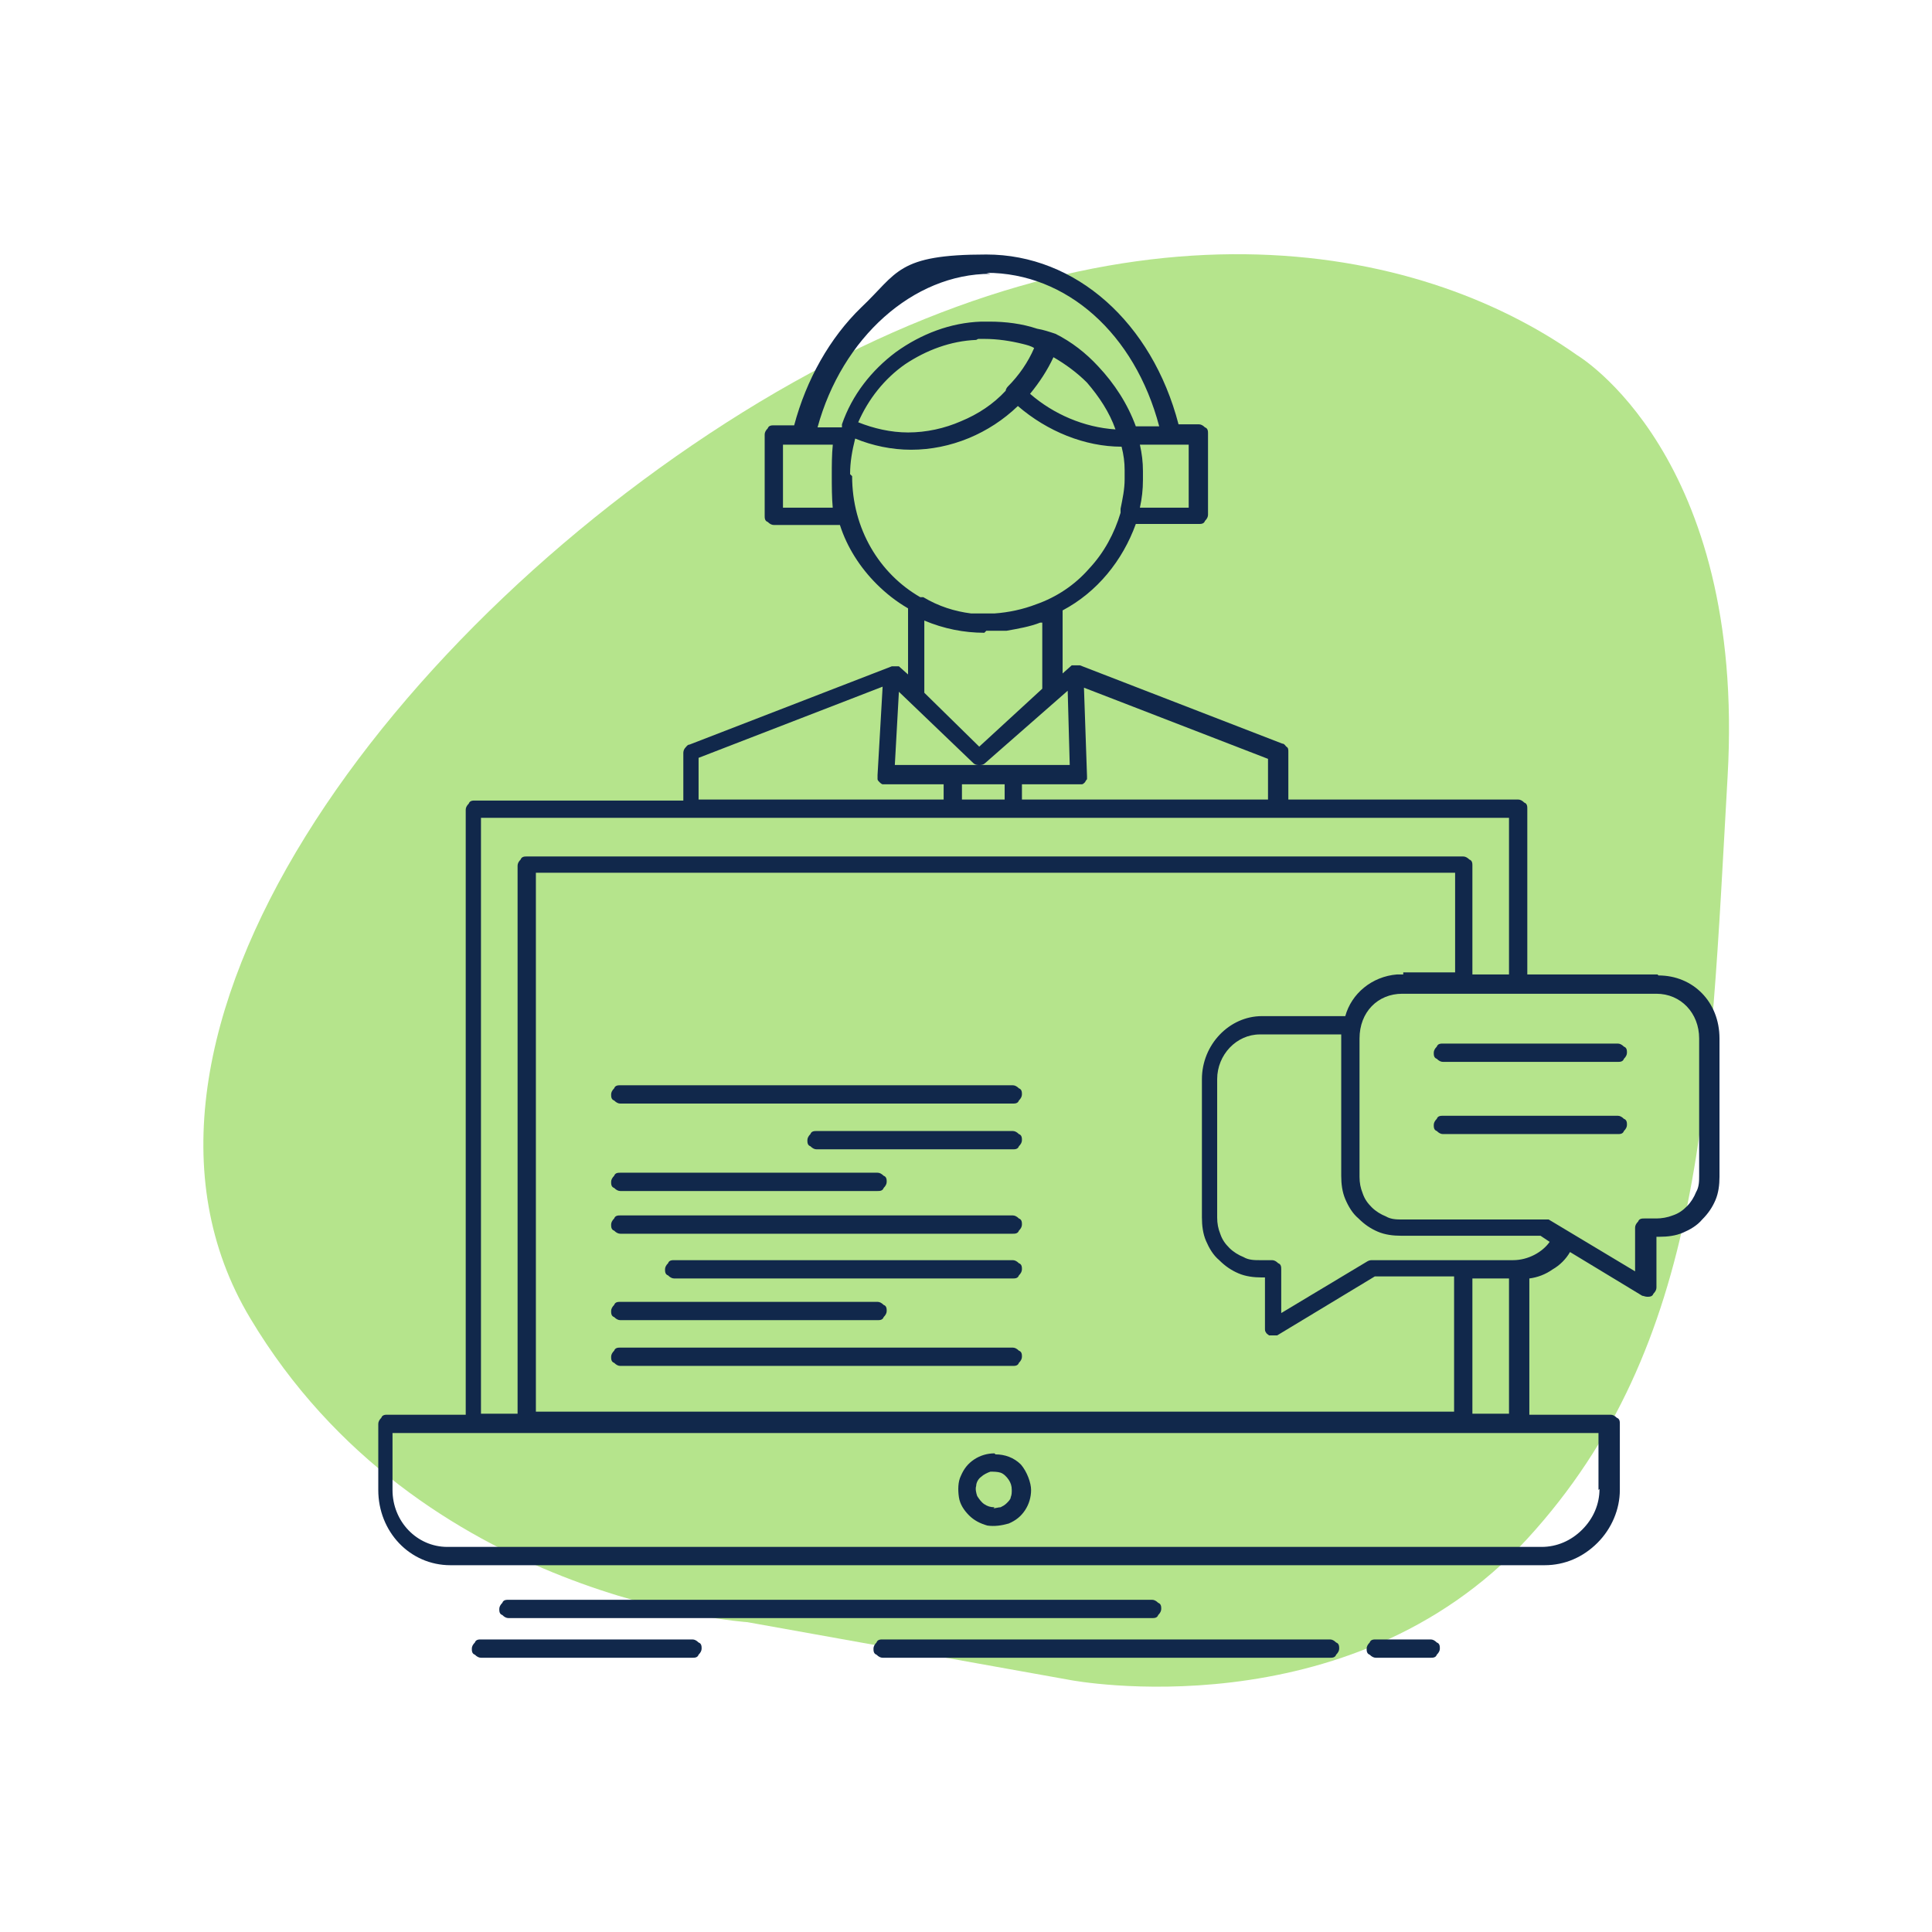 <svg width="190" height="190" viewBox="0 0 190 190" fill="none" xmlns="http://www.w3.org/2000/svg">
<g style="mix-blend-mode:multiply">
<path d="M155.101 34.929C155.101 34.929 171.701 44.729 169.901 76.329C168.101 107.929 167.701 132.229 150.201 151.329C132.601 170.429 105.301 165.229 105.301 165.229L73.501 159.529C73.501 159.529 41.201 157.429 24.601 129.629C8.001 101.929 39.001 61.029 74.701 39.529C110.501 18.029 139.401 23.829 155.101 34.929Z" fill="#B5E48C"/>
</g>
<path d="M99.601 106.729H61.001C60.801 106.729 60.501 106.729 60.401 107.029C60.201 107.229 60.101 107.429 60.101 107.629C60.101 107.829 60.101 108.129 60.401 108.229C60.601 108.429 60.801 108.529 61.001 108.529H99.601C99.801 108.529 100.101 108.529 100.201 108.229C100.401 108.029 100.501 107.829 100.501 107.629C100.501 107.429 100.501 107.129 100.201 107.029C100.001 106.829 99.801 106.729 99.601 106.729Z" fill="#11284B"/>
<path d="M99.601 111.229H80.301C80.101 111.229 79.801 111.229 79.701 111.529C79.501 111.729 79.401 111.929 79.401 112.129C79.401 112.329 79.401 112.629 79.701 112.729C79.901 112.929 80.101 113.029 80.301 113.029H99.601C99.801 113.029 100.101 113.029 100.201 112.729C100.401 112.529 100.501 112.329 100.501 112.129C100.501 111.929 100.501 111.629 100.201 111.529C100.001 111.329 99.801 111.229 99.601 111.229Z" fill="#11284B"/>
<path d="M61.001 117.129H86.301C86.501 117.129 86.801 117.129 86.901 116.829C87.101 116.629 87.201 116.429 87.201 116.229C87.201 116.029 87.201 115.729 86.901 115.629C86.701 115.429 86.501 115.329 86.301 115.329H61.001C60.801 115.329 60.501 115.329 60.401 115.629C60.201 115.829 60.101 116.029 60.101 116.229C60.101 116.429 60.101 116.729 60.401 116.829C60.601 117.029 60.801 117.129 61.001 117.129Z" fill="#11284B"/>
<path d="M99.601 119.529H61.001C60.801 119.529 60.501 119.529 60.401 119.829C60.201 120.029 60.101 120.229 60.101 120.429C60.101 120.629 60.101 120.929 60.401 121.029C60.601 121.229 60.801 121.329 61.001 121.329H99.601C99.801 121.329 100.101 121.329 100.201 121.029C100.401 120.829 100.501 120.629 100.501 120.429C100.501 120.229 100.501 119.929 100.201 119.829C100.001 119.629 99.801 119.529 99.601 119.529Z" fill="#11284B"/>
<path d="M99.601 123.929H66.301C66.101 123.929 65.801 123.929 65.701 124.229C65.501 124.429 65.401 124.629 65.401 124.829C65.401 125.029 65.401 125.329 65.701 125.429C65.901 125.629 66.101 125.729 66.301 125.729H99.601C99.801 125.729 100.101 125.729 100.201 125.429C100.401 125.229 100.501 125.029 100.501 124.829C100.501 124.629 100.501 124.329 100.201 124.229C100.001 124.029 99.801 123.929 99.601 123.929Z" fill="#11284B"/>
<path d="M61.001 129.829H86.301C86.501 129.829 86.801 129.829 86.901 129.529C87.101 129.329 87.201 129.129 87.201 128.929C87.201 128.729 87.201 128.429 86.901 128.329C86.701 128.129 86.501 128.029 86.301 128.029H61.001C60.801 128.029 60.501 128.029 60.401 128.329C60.201 128.529 60.101 128.729 60.101 128.929C60.101 129.129 60.101 129.429 60.401 129.529C60.601 129.729 60.801 129.829 61.001 129.829Z" fill="#11284B"/>
<path d="M99.601 132.529H61.001C60.801 132.529 60.501 132.529 60.401 132.829C60.201 133.029 60.101 133.229 60.101 133.429C60.101 133.629 60.101 133.929 60.401 134.029C60.601 134.229 60.801 134.329 61.001 134.329H99.601C99.801 134.329 100.101 134.329 100.201 134.029C100.401 133.829 100.501 133.629 100.501 133.429C100.501 133.229 100.501 132.929 100.201 132.829C100.001 132.629 99.801 132.529 99.601 132.529Z" fill="#11284B"/>
<path d="M163.001 95.829H150.201V79.529C150.201 79.329 150.201 79.029 149.901 78.929C149.701 78.729 149.501 78.629 149.301 78.629H126.701V73.929C126.701 73.729 126.701 73.529 126.501 73.429C126.401 73.329 126.301 73.129 126.101 73.129L106.201 65.429C106.201 65.429 106.101 65.429 106.001 65.429C106.001 65.429 105.901 65.429 105.801 65.429C105.801 65.429 105.701 65.429 105.601 65.429C105.601 65.429 105.601 65.429 105.501 65.429C105.501 65.429 105.501 65.429 105.401 65.429L104.501 66.229V60.029C107.901 58.229 110.401 55.129 111.701 51.529H117.901C118.101 51.529 118.401 51.529 118.501 51.229C118.701 51.029 118.801 50.829 118.801 50.629V42.629C118.801 42.429 118.801 42.129 118.501 42.029C118.301 41.829 118.101 41.729 117.901 41.729H115.901C113.301 31.729 105.801 25.029 97.001 25.029C88.201 25.029 88.301 26.829 84.701 30.229C81.601 33.229 79.301 37.329 78.101 41.829H76.101C75.901 41.829 75.601 41.829 75.501 42.129C75.301 42.329 75.201 42.529 75.201 42.729V50.729C75.201 50.929 75.201 51.229 75.501 51.329C75.701 51.529 75.901 51.629 76.101 51.629H82.601C83.301 53.829 84.601 55.829 86.201 57.429C87.101 58.329 88.101 59.129 89.301 59.829V66.329L88.401 65.529C88.401 65.529 88.401 65.529 88.301 65.529C88.301 65.529 88.301 65.529 88.201 65.529C88.101 65.529 88.001 65.529 87.901 65.529H87.701L67.801 73.229C67.601 73.229 67.501 73.429 67.401 73.529C67.301 73.629 67.201 73.829 67.201 74.029V78.729H46.701C46.501 78.729 46.201 78.729 46.101 79.029C45.901 79.229 45.801 79.429 45.801 79.629V139.129H38.101C37.901 139.129 37.601 139.129 37.501 139.429C37.301 139.629 37.201 139.829 37.201 140.029V146.529C37.201 150.629 40.301 153.929 44.301 153.929H151.901C153.901 153.929 155.701 153.129 157.101 151.729C158.501 150.329 159.301 148.429 159.301 146.529V140.029C159.301 139.829 159.301 139.529 159.001 139.429C158.801 139.229 158.601 139.129 158.401 139.129H150.401V125.729C151.201 125.629 152.001 125.329 152.701 124.829C153.401 124.429 154.001 123.829 154.401 123.129L161.501 127.429C161.601 127.429 161.801 127.529 162.001 127.529C162.201 127.529 162.501 127.529 162.601 127.229C162.801 127.029 162.901 126.829 162.901 126.629V121.629H163.201C164.001 121.629 164.801 121.529 165.501 121.229C166.201 120.929 166.901 120.529 167.401 119.929C168.001 119.329 168.401 118.729 168.701 118.029C169.001 117.329 169.101 116.529 169.101 115.729V102.129C169.101 98.529 166.501 95.929 163.101 95.929L163.001 95.829ZM124.901 78.629H100.501V77.129H106.101C106.201 77.129 106.301 77.129 106.401 77.129C106.501 77.129 106.601 77.029 106.701 76.929C106.701 76.929 106.801 76.729 106.901 76.629C106.901 76.529 106.901 76.429 106.901 76.329L106.601 67.629L124.701 74.629V78.729L124.901 78.629ZM88.501 68.129L95.701 75.029C95.901 75.229 96.101 75.229 96.301 75.229C96.501 75.229 96.701 75.229 96.901 75.029L105.001 67.929L105.201 75.229H88.001L88.401 68.029L88.501 68.129ZM94.601 77.129H98.801V78.629H94.601V77.129ZM109.701 42.229C106.601 42.029 103.601 40.729 101.301 38.729C102.201 37.629 103.001 36.429 103.601 35.129C104.801 35.829 105.901 36.629 106.901 37.629C108.101 39.029 109.101 40.529 109.701 42.229ZM96.201 33.329C96.401 33.329 96.601 33.329 96.801 33.329C98.101 33.329 99.401 33.529 100.601 33.829C101.001 33.929 101.401 34.029 101.701 34.229C101.101 35.629 100.201 36.929 99.101 38.029C99.001 38.129 98.901 38.329 98.901 38.429C97.701 39.729 96.201 40.729 94.501 41.429C92.901 42.129 91.101 42.529 89.301 42.529C87.601 42.529 85.901 42.129 84.401 41.529C85.401 39.229 87.001 37.229 89.001 35.829C91.101 34.429 93.501 33.529 96.001 33.429L96.201 33.329ZM116.901 49.929H112.101C112.301 49.029 112.401 48.129 112.401 47.229C112.401 47.029 112.401 46.829 112.401 46.729V46.329C112.401 45.429 112.301 44.629 112.101 43.729H116.901V49.929ZM97.001 26.829C104.901 26.829 111.601 32.829 114.001 41.929H111.701C110.901 39.729 109.601 37.729 108.001 36.029C106.801 34.729 105.401 33.629 103.801 32.829C103.201 32.629 102.601 32.429 102.001 32.329C100.501 31.829 98.901 31.629 97.301 31.629C97.101 31.629 96.801 31.629 96.601 31.629H96.501C93.501 31.729 90.601 32.829 88.101 34.629C85.701 36.429 83.801 38.829 82.801 41.729C82.801 41.729 82.801 41.929 82.801 42.029H80.401C82.801 33.229 89.801 26.929 97.401 26.929L97.001 26.829ZM81.901 49.929H77.001V43.729H81.901C81.801 44.729 81.801 45.729 81.801 46.729C81.801 47.829 81.801 48.929 81.901 50.029V49.929ZM83.601 46.629C83.601 45.429 83.801 44.329 84.101 43.129C85.801 43.829 87.701 44.229 89.601 44.229C93.501 44.229 97.301 42.629 100.101 39.929C103.001 42.429 106.701 43.929 110.301 43.929C110.501 44.729 110.601 45.429 110.601 46.229V47.129C110.601 48.129 110.401 49.029 110.201 50.029C110.201 50.129 110.201 50.329 110.201 50.429C109.601 52.429 108.601 54.329 107.101 55.929C105.701 57.529 103.901 58.729 101.901 59.429C100.601 59.929 99.201 60.229 97.801 60.329C97.601 60.329 97.301 60.329 97.101 60.329C96.901 60.329 96.601 60.329 96.301 60.329H96.201C96.001 60.329 95.701 60.329 95.501 60.329C93.901 60.129 92.301 59.629 90.801 58.729C90.801 58.729 90.601 58.729 90.501 58.729C86.501 56.429 83.801 52.029 83.801 46.829L83.601 46.629ZM97.001 62.029C97.201 62.029 97.501 62.029 97.701 62.029H98.001H98.401C98.601 62.029 98.801 62.029 99.001 62.029C100.101 61.829 101.301 61.629 102.301 61.229H102.501V67.729L96.301 73.429L90.901 68.129V61.029C92.801 61.829 94.801 62.229 96.801 62.229L97.001 62.029ZM68.701 74.529L86.801 67.529L86.301 76.229C86.301 76.329 86.301 76.429 86.301 76.629C86.301 76.729 86.401 76.829 86.501 76.929C86.501 76.929 86.701 77.129 86.801 77.129C86.901 77.129 87.001 77.129 87.201 77.129H92.801V78.629H68.701V74.529ZM47.301 80.429H148.401V95.829H144.801V85.129C144.801 84.929 144.801 84.629 144.501 84.529C144.301 84.329 144.101 84.229 143.901 84.229H51.801C51.601 84.229 51.301 84.229 51.201 84.529C51.001 84.729 50.901 84.929 50.901 85.129V139.029H47.301V80.429ZM138.001 95.829C137.801 95.829 137.601 95.829 137.401 95.829C134.901 96.029 132.901 97.729 132.301 99.929H124.101C120.901 99.929 118.201 102.729 118.201 106.129V119.729C118.201 120.529 118.301 121.329 118.601 122.029C118.901 122.729 119.301 123.429 119.901 123.929C120.501 124.529 121.101 124.929 121.801 125.229C122.501 125.529 123.301 125.629 124.101 125.629H124.401V130.629C124.401 130.829 124.401 130.929 124.501 131.029C124.501 131.129 124.701 131.229 124.801 131.329C124.801 131.329 124.901 131.329 125.001 131.329C125.001 131.329 125.101 131.329 125.201 131.329C125.201 131.329 125.301 131.329 125.401 131.329H125.601L135.201 125.529H143.001V138.829H52.701V85.829H143.101V95.629H138.001V95.829ZM157.301 146.429C157.301 147.929 156.701 149.329 155.601 150.429C154.501 151.529 153.101 152.129 151.601 152.129H44.001C41.001 152.129 38.601 149.629 38.601 146.529V140.929H157.201V146.529L157.301 146.429ZM144.801 139.029V125.729H148.401V139.029H144.801ZM149.001 123.929H135.001C134.801 123.929 134.701 123.929 134.501 124.029L126.001 129.129V124.829C126.001 124.629 126.001 124.329 125.701 124.229C125.501 124.029 125.301 123.929 125.101 123.929H123.901C123.401 123.929 122.801 123.929 122.301 123.629C121.801 123.429 121.301 123.129 120.901 122.729C120.501 122.329 120.201 121.929 120.001 121.329C119.801 120.829 119.701 120.329 119.701 119.729V106.129C119.701 103.729 121.601 101.729 123.901 101.729H131.901V115.629C131.901 116.429 132.001 117.229 132.301 117.929C132.601 118.629 133.001 119.329 133.601 119.829C134.201 120.429 134.801 120.829 135.501 121.129C136.201 121.429 137.001 121.529 137.801 121.529H151.501L152.401 122.129C151.701 123.129 150.301 123.929 148.801 123.929H149.001ZM167.101 115.629C167.101 116.129 167.101 116.729 166.801 117.229C166.601 117.729 166.301 118.229 165.901 118.629C165.501 119.029 165.101 119.329 164.501 119.529C164.001 119.729 163.401 119.829 162.901 119.829H161.701C161.501 119.829 161.201 119.829 161.101 120.129C160.901 120.329 160.801 120.529 160.801 120.729V125.029L152.301 119.929C152.301 119.929 152.201 119.929 152.101 119.929C152.101 119.929 152.001 119.929 151.901 119.929H137.901C137.401 119.929 136.801 119.929 136.301 119.629C135.801 119.429 135.301 119.129 134.901 118.729C134.501 118.329 134.201 117.929 134.001 117.329C133.801 116.829 133.701 116.329 133.701 115.729V102.129C133.701 99.529 135.501 97.729 137.901 97.729H162.901C165.301 97.729 167.101 99.629 167.101 102.129V115.729V115.629Z" fill="#11284B"/>
<path d="M159.101 102.629H141.901C141.701 102.629 141.401 102.629 141.301 102.929C141.101 103.129 141.001 103.329 141.001 103.529C141.001 103.729 141.001 104.029 141.301 104.129C141.501 104.329 141.701 104.429 141.901 104.429H159.101C159.301 104.429 159.601 104.429 159.701 104.129C159.901 103.929 160.001 103.729 160.001 103.529C160.001 103.329 160.001 103.029 159.701 102.929C159.501 102.729 159.301 102.629 159.101 102.629Z" fill="#11284B"/>
<path d="M159.101 109.729H141.901C141.701 109.729 141.401 109.729 141.301 110.029C141.101 110.229 141.001 110.429 141.001 110.629C141.001 110.829 141.001 111.129 141.301 111.229C141.501 111.429 141.701 111.529 141.901 111.529H159.101C159.301 111.529 159.601 111.529 159.701 111.229C159.901 111.029 160.001 110.829 160.001 110.629C160.001 110.429 160.001 110.129 159.701 110.029C159.501 109.829 159.301 109.729 159.101 109.729Z" fill="#11284B"/>
<path d="M97.801 142.929C97.101 142.929 96.401 143.129 95.801 143.529C95.201 143.929 94.801 144.429 94.501 145.129C94.201 145.729 94.201 146.529 94.301 147.229C94.401 147.929 94.801 148.529 95.301 149.029C95.801 149.529 96.401 149.829 97.101 150.029C97.801 150.129 98.501 150.029 99.201 149.829C99.901 149.529 100.401 149.129 100.801 148.529C101.201 147.929 101.401 147.229 101.401 146.529C101.401 145.829 101.001 144.729 100.401 144.029C99.701 143.329 98.801 143.029 97.901 143.029L97.801 142.929ZM97.801 148.229C97.401 148.229 97.101 148.129 96.801 147.929C96.501 147.729 96.301 147.429 96.101 147.129C96.001 146.829 95.901 146.429 96.001 146.129C96.001 145.829 96.201 145.429 96.501 145.229C96.701 145.029 97.101 144.829 97.401 144.729C97.701 144.729 98.101 144.729 98.401 144.829C98.701 144.929 99.001 145.229 99.201 145.529C99.401 145.829 99.501 146.129 99.501 146.529C99.501 146.729 99.501 147.029 99.401 147.229C99.401 147.429 99.201 147.629 99.001 147.829C98.801 148.029 98.601 148.129 98.401 148.229C98.201 148.229 97.901 148.329 97.701 148.329L97.801 148.229Z" fill="#11284B"/>
<path d="M113.301 159.129C113.501 159.129 113.801 159.129 113.901 158.829C114.101 158.629 114.201 158.429 114.201 158.229C114.201 158.029 114.201 157.729 113.901 157.629C113.701 157.429 113.501 157.329 113.301 157.329H50.001C49.801 157.329 49.501 157.329 49.401 157.629C49.201 157.829 49.101 158.029 49.101 158.229C49.101 158.429 49.101 158.729 49.401 158.829C49.601 159.029 49.801 159.129 50.001 159.129H113.301Z" fill="#11284B"/>
<path d="M130.801 161.229H86.801C86.601 161.229 86.301 161.229 86.201 161.529C86.001 161.729 85.901 161.929 85.901 162.129C85.901 162.329 85.901 162.629 86.201 162.729C86.401 162.929 86.601 163.029 86.801 163.029H130.801C131.001 163.029 131.301 163.029 131.401 162.729C131.601 162.529 131.701 162.329 131.701 162.129C131.701 161.929 131.701 161.629 131.401 161.529C131.201 161.329 131.001 161.229 130.801 161.229Z" fill="#11284B"/>
<path d="M140.701 161.229H135.301C135.101 161.229 134.801 161.229 134.701 161.529C134.501 161.729 134.401 161.929 134.401 162.129C134.401 162.329 134.401 162.629 134.701 162.729C134.901 162.929 135.101 163.029 135.301 163.029H140.701C140.901 163.029 141.201 163.029 141.301 162.729C141.501 162.529 141.601 162.329 141.601 162.129C141.601 161.929 141.601 161.629 141.301 161.529C141.101 161.329 140.901 161.229 140.701 161.229Z" fill="#11284B"/>
<path d="M68.101 161.229H47.301C47.101 161.229 46.801 161.229 46.701 161.529C46.501 161.729 46.401 161.929 46.401 162.129C46.401 162.329 46.401 162.629 46.701 162.729C46.901 162.929 47.101 163.029 47.301 163.029H68.101C68.301 163.029 68.601 163.029 68.701 162.729C68.901 162.529 69.001 162.329 69.001 162.129C69.001 161.929 69.001 161.629 68.701 161.529C68.501 161.329 68.301 161.229 68.101 161.229Z" fill="#11284B"/>
</svg>
